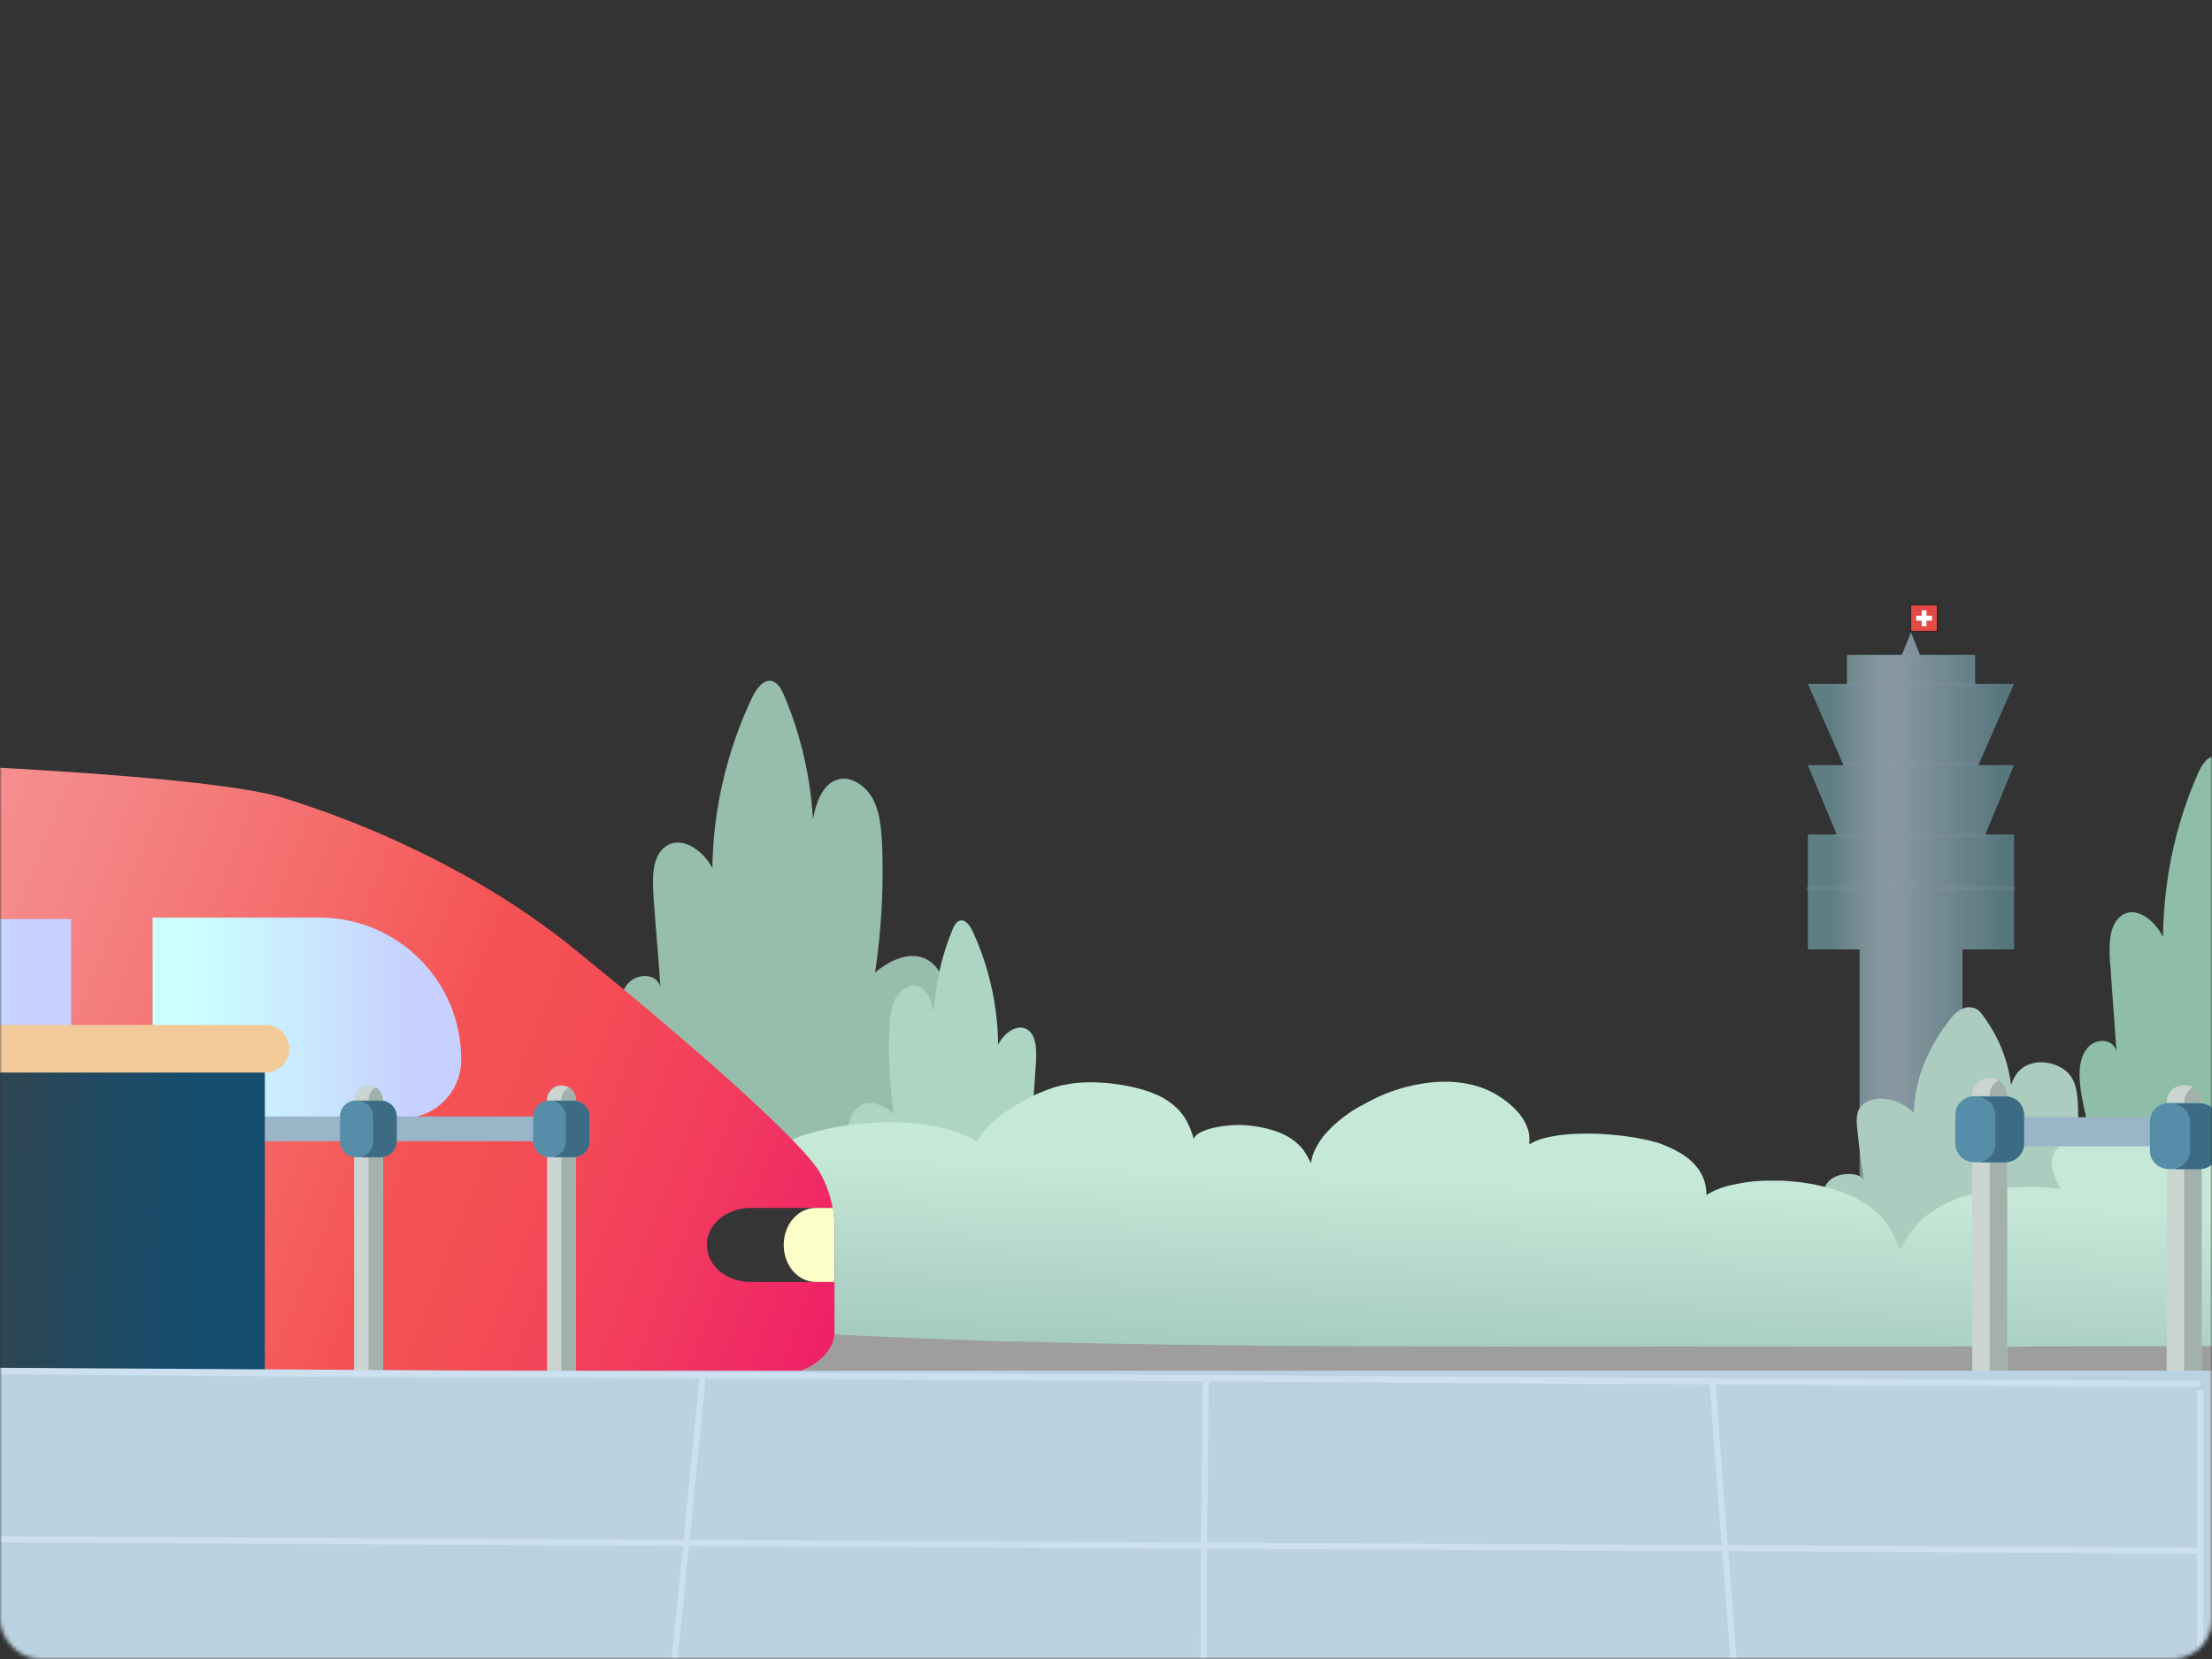 <?xml version="1.0" encoding="UTF-8"?> <svg xmlns="http://www.w3.org/2000/svg" xmlns:xlink="http://www.w3.org/1999/xlink" id="e4tCMoEWjnr1" viewBox="0 0 560 420" shape-rendering="geometricPrecision" text-rendering="geometricPrecision"><rect x="0" y="0" width="560" height="420" fill="#333333" stroke="none"/> <style><![CDATA[#e4tCMoEWjnr19_to {animation: e4tCMoEWjnr19_to__to 5000ms linear infinite normal forwards}@keyframes e4tCMoEWjnr19_to__to { 0% {transform: translate(91.135px,268.327px)} 30% {transform: translate(91.135px,268.327px);animation-timing-function: cubic-bezier(0.6,0.04,0.98,0.335)} 64% {transform: translate(1591.135px,268.327px)} 64.2% {transform: translate(1391.135px,668.33px)} 64.4% {transform: translate(91.135px,668.33px)} 64.6% {transform: translate(-308.865px,268.327px);animation-timing-function: cubic-bezier(0.075,0.82,0.165,1)} 84% {transform: translate(91.135px,268.327px)} 100% {transform: translate(91.135px,268.327px)}} #e4tCMoEWjnr22 {animation: e4tCMoEWjnr22_c_o 5000ms linear infinite normal forwards}@keyframes e4tCMoEWjnr22_c_o { 0% {opacity: 1;animation-timing-function: cubic-bezier(0.25,1,0.25,1)} 6% {opacity: 0.3;animation-timing-function: cubic-bezier(0.25,1,0.25,1)} 10% {opacity: 1;animation-timing-function: cubic-bezier(0.25,1,0.25,1)} 16% {opacity: 0.3;animation-timing-function: cubic-bezier(0.25,1,0.25,1)} 20% {opacity: 1} 100% {opacity: 1}} #e4tCMoEWjnr25_to {animation: e4tCMoEWjnr25_to__to 5000ms linear infinite normal forwards}@keyframes e4tCMoEWjnr25_to__to { 0% {transform: translate(-618.865px,268.327px)} 30% {transform: translate(-618.865px,268.327px);animation-timing-function: cubic-bezier(0.6,0.04,0.98,0.335)} 64% {transform: translate(881.135px,268.327px)} 64.2% {transform: translate(681.135px,668.33px)} 64.4% {transform: translate(-618.865px,668.33px)} 64.6% {transform: translate(-718.865px,268.327px);animation-timing-function: cubic-bezier(0.075,0.82,0.165,1)} 84% {transform: translate(-618.865px,268.327px)} 100% {transform: translate(-618.865px,268.327px)}}]]></style> <defs> <linearGradient id="e4tCMoEWjnr7-fill" x1="457.7" y1="219.187" x2="509.888" y2="219.187" spreadMethod="pad" gradientUnits="userSpaceOnUse"> <stop id="e4tCMoEWjnr7-fill-0" offset="11.77%" stop-color="rgb(125,177,186)"></stop> <stop id="e4tCMoEWjnr7-fill-1" offset="15.91%" stop-color="rgb(139,186,196)"></stop> <stop id="e4tCMoEWjnr7-fill-2" offset="26.38%" stop-color="rgb(169,205,217)"></stop> <stop id="e4tCMoEWjnr7-fill-3" offset="35.35%" stop-color="rgb(187,217,230)"></stop> <stop id="e4tCMoEWjnr7-fill-4" offset="41.71%" stop-color="rgb(194,221,235)"></stop> <stop id="e4tCMoEWjnr7-fill-5" offset="88.77%" stop-color="rgb(122,170,183)"></stop> <stop id="e4tCMoEWjnr7-fill-6" offset="97.2%" stop-color="rgb(109,161,173)"></stop> </linearGradient> <linearGradient id="e4tCMoEWjnr18-fill" x1="377.166" y1="197.23" x2="355.539" y2="714.341" spreadMethod="pad" gradientUnits="userSpaceOnUse"> <stop id="e4tCMoEWjnr18-fill-0" offset="7.728%" stop-color="rgb(197,232,215)"></stop> <stop id="e4tCMoEWjnr18-fill-1" offset="19.71%" stop-color="rgb(197,232,215)"></stop> <stop id="e4tCMoEWjnr18-fill-2" offset="24.1%" stop-color="rgb(181,217,203)"></stop> <stop id="e4tCMoEWjnr18-fill-3" offset="42.74%" stop-color="rgb(114,158,156)"></stop> <stop id="e4tCMoEWjnr18-fill-4" offset="89.38%" stop-color="rgb(133,223,242)"></stop> </linearGradient> <linearGradient id="e4tCMoEWjnr20-fill" x1="-29.642" y1="248.525" x2="234.045" y2="350.774" spreadMethod="pad" gradientUnits="userSpaceOnUse"> <stop id="e4tCMoEWjnr20-fill-0" offset="0%" stop-color="rgb(245,149,149)"></stop> <stop id="e4tCMoEWjnr20-fill-1" offset="14.88%" stop-color="rgb(245,135,135)"></stop> <stop id="e4tCMoEWjnr20-fill-2" offset="42.99%" stop-color="rgb(245,98,98)"></stop> <stop id="e4tCMoEWjnr20-fill-3" offset="52.91%" stop-color="rgb(245,83,83)"></stop> <stop id="e4tCMoEWjnr20-fill-4" offset="63.45%" stop-color="rgb(244,77,86)"></stop> <stop id="e4tCMoEWjnr20-fill-5" offset="77.46%" stop-color="rgb(242,60,93)"></stop> <stop id="e4tCMoEWjnr20-fill-6" offset="93.37%" stop-color="rgb(239,33,104)"></stop> <stop id="e4tCMoEWjnr20-fill-7" offset="100%" stop-color="rgb(237,19,110)"></stop> </linearGradient> <linearGradient id="e4tCMoEWjnr23-fill" x1="48.643" y1="257.691" x2="126.805" y2="257.691" spreadMethod="pad" gradientUnits="userSpaceOnUse"> <stop id="e4tCMoEWjnr23-fill-0" offset="12.2%" stop-color="rgb(204,255,255)"></stop> <stop id="e4tCMoEWjnr23-fill-1" offset="54.88%" stop-color="rgb(201,229,255)"></stop> <stop id="e4tCMoEWjnr23-fill-2" offset="85.2%" stop-color="rgb(199,208,255)"></stop> </linearGradient> <linearGradient id="e4tCMoEWjnr24-fill" x1="-19" y1="258.05" x2="18.328" y2="258.05" spreadMethod="pad" gradientUnits="userSpaceOnUse"> <stop id="e4tCMoEWjnr24-fill-0" offset="12.2%" stop-color="rgb(204,255,255)"></stop> <stop id="e4tCMoEWjnr24-fill-1" offset="54.88%" stop-color="rgb(201,229,255)"></stop> <stop id="e4tCMoEWjnr24-fill-2" offset="85.2%" stop-color="rgb(199,208,255)"></stop> </linearGradient> <linearGradient id="e4tCMoEWjnr26-fill" x1="-29.642" y1="248.525" x2="234.045" y2="350.774" spreadMethod="pad" gradientUnits="userSpaceOnUse"> <stop id="e4tCMoEWjnr26-fill-0" offset="0%" stop-color="rgb(245,149,149)"></stop> <stop id="e4tCMoEWjnr26-fill-1" offset="14.88%" stop-color="rgb(245,135,135)"></stop> <stop id="e4tCMoEWjnr26-fill-2" offset="42.99%" stop-color="rgb(245,98,98)"></stop> <stop id="e4tCMoEWjnr26-fill-3" offset="52.91%" stop-color="rgb(245,83,83)"></stop> <stop id="e4tCMoEWjnr26-fill-4" offset="63.45%" stop-color="rgb(244,77,86)"></stop> <stop id="e4tCMoEWjnr26-fill-5" offset="77.46%" stop-color="rgb(242,60,93)"></stop> <stop id="e4tCMoEWjnr26-fill-6" offset="93.37%" stop-color="rgb(239,33,104)"></stop> <stop id="e4tCMoEWjnr26-fill-7" offset="100%" stop-color="rgb(237,19,110)"></stop> </linearGradient> <linearGradient id="e4tCMoEWjnr29-fill" x1="48.643" y1="257.691" x2="126.805" y2="257.691" spreadMethod="pad" gradientUnits="userSpaceOnUse"> <stop id="e4tCMoEWjnr29-fill-0" offset="12.2%" stop-color="rgb(204,255,255)"></stop> <stop id="e4tCMoEWjnr29-fill-1" offset="54.88%" stop-color="rgb(201,229,255)"></stop> <stop id="e4tCMoEWjnr29-fill-2" offset="85.2%" stop-color="rgb(199,208,255)"></stop> </linearGradient> <linearGradient id="e4tCMoEWjnr30-fill" x1="-19" y1="258.05" x2="18.328" y2="258.05" spreadMethod="pad" gradientUnits="userSpaceOnUse"> <stop id="e4tCMoEWjnr30-fill-0" offset="12.2%" stop-color="rgb(204,255,255)"></stop> <stop id="e4tCMoEWjnr30-fill-1" offset="54.88%" stop-color="rgb(201,229,255)"></stop> <stop id="e4tCMoEWjnr30-fill-2" offset="85.2%" stop-color="rgb(199,208,255)"></stop> </linearGradient> <linearGradient id="e4tCMoEWjnr31-fill" x1="-19" y1="258.05" x2="18.328" y2="258.05" spreadMethod="pad" gradientUnits="userSpaceOnUse"> <stop id="e4tCMoEWjnr31-fill-0" offset="12.2%" stop-color="rgb(204,255,255)"></stop> <stop id="e4tCMoEWjnr31-fill-1" offset="54.88%" stop-color="rgb(201,229,255)"></stop> <stop id="e4tCMoEWjnr31-fill-2" offset="85.2%" stop-color="rgb(199,208,255)"></stop> </linearGradient> <linearGradient id="e4tCMoEWjnr32-fill" x1="-19" y1="258.05" x2="18.328" y2="258.05" spreadMethod="pad" gradientUnits="userSpaceOnUse"> <stop id="e4tCMoEWjnr32-fill-0" offset="12.2%" stop-color="rgb(204,255,255)"></stop> <stop id="e4tCMoEWjnr32-fill-1" offset="54.88%" stop-color="rgb(201,229,255)"></stop> <stop id="e4tCMoEWjnr32-fill-2" offset="85.2%" stop-color="rgb(199,208,255)"></stop> </linearGradient> <linearGradient id="e4tCMoEWjnr33-fill" x1="-19" y1="258.05" x2="18.328" y2="258.05" spreadMethod="pad" gradientUnits="userSpaceOnUse"> <stop id="e4tCMoEWjnr33-fill-0" offset="12.2%" stop-color="rgb(204,255,255)"></stop> <stop id="e4tCMoEWjnr33-fill-1" offset="54.88%" stop-color="rgb(201,229,255)"></stop> <stop id="e4tCMoEWjnr33-fill-2" offset="85.2%" stop-color="rgb(199,208,255)"></stop> </linearGradient> <linearGradient id="e4tCMoEWjnr34-fill" x1="-19" y1="258.05" x2="18.328" y2="258.05" spreadMethod="pad" gradientUnits="userSpaceOnUse"> <stop id="e4tCMoEWjnr34-fill-0" offset="12.2%" stop-color="rgb(204,255,255)"></stop> <stop id="e4tCMoEWjnr34-fill-1" offset="54.88%" stop-color="rgb(201,229,255)"></stop> <stop id="e4tCMoEWjnr34-fill-2" offset="85.2%" stop-color="rgb(199,208,255)"></stop> </linearGradient> <linearGradient id="e4tCMoEWjnr44-fill" x1="50.053" y1="309.219" x2="-27.105" y2="306.233" spreadMethod="pad" gradientUnits="userSpaceOnUse"> <stop id="e4tCMoEWjnr44-fill-0" offset="0%" stop-color="rgb(21,77,109)"></stop> <stop id="e4tCMoEWjnr44-fill-1" offset="38.09%" stop-color="rgb(34,73,95)"></stop> <stop id="e4tCMoEWjnr44-fill-2" offset="100%" stop-color="rgb(64,64,64)"></stop> </linearGradient> </defs> <g id="e4tCMoEWjnr2" mask="url(#e4tCMoEWjnr61)"> <g id="e4tCMoEWjnr3"> <path id="e4tCMoEWjnr4" d="M483.784,160.163L483.784,159.799" fill="none" stroke="rgb(0,0,0)" stroke-width="0.08" stroke-miterlimit="10"></path> <path id="e4tCMoEWjnr5" d="M490.384,153.199L483.784,153.199L483.784,159.799L490.384,159.799L490.384,153.199Z" fill="rgb(227,73,69)" stroke="rgb(0,0,0)" stroke-width="0.105" stroke-miterlimit="10"></path> <path id="e4tCMoEWjnr6" d="M489.113,155.863L487.72,155.863L487.72,154.531L486.509,154.531L486.509,155.863L485.117,155.863L485.117,157.135L486.509,157.135L486.509,158.528L487.72,158.528L487.72,157.135L489.113,157.135L489.113,155.863Z" fill="rgb(255,255,255)" stroke="none" stroke-width="1"></path> <path id="e4tCMoEWjnr7" d="M507.889,198.525L509.886,193.695L500.876,193.695L502.501,189.979L507.331,178.926L509.886,173.12L500.04,173.12L500.04,165.782L486.06,165.782L483.784,160.07L481.509,165.782L467.576,165.782L467.576,173.12L457.683,173.12L466.693,193.695L457.683,193.695L464.975,211.25L457.683,211.25L457.683,240.371L470.78,240.371L470.78,321.719L483.808,321.719L496.835,321.719L496.835,240.371L509.886,240.371L509.886,211.25L502.594,211.25L503.941,208.092L507.889,198.525Z" opacity="0.6" fill="url(#e4tCMoEWjnr7-fill)" stroke="none" stroke-width="1"></path> <path id="e4tCMoEWjnr8" d="M467.576,173.353L500.04,173.353" opacity="0.2" fill="none" stroke="rgb(143,145,171)" stroke-width="1" stroke-linecap="round" stroke-linejoin="round" stroke-miterlimit="10"></path> <path id="e4tCMoEWjnr9" d="M467.491,193.323L500.482,193.323" opacity="0.2" fill="none" stroke="rgb(143,145,171)" stroke-width="1" stroke-linecap="round" stroke-linejoin="round" stroke-miterlimit="10"></path> <path id="e4tCMoEWjnr10" d="M464.975,211.483L502.594,211.483" opacity="0.2" fill="none" stroke="rgb(143,145,171)" stroke-width="1" stroke-linecap="round" stroke-linejoin="round" stroke-miterlimit="10"></path> <path id="e4tCMoEWjnr11" d="M457.683,224.905L509.886,224.905" opacity="0.2" fill="none" stroke="rgb(143,145,171)" stroke-width="1" stroke-linecap="round" stroke-linejoin="round" stroke-miterlimit="10"></path> <path id="e4tCMoEWjnr12" d="M481.509,166.014L486.06,166.014" opacity="0.2" fill="none" stroke="rgb(143,145,171)" stroke-width="1" stroke-linecap="round" stroke-linejoin="round" stroke-miterlimit="10"></path> <path id="e4tCMoEWjnr13" d="M577,314L577,351L50,351L50,347.425L50,346.889L50,314L577,314Z" fill="rgb(158,158,158)" stroke="none" stroke-width="1"></path> <path id="e4tCMoEWjnr14" d="M462.136,327.22C459.649,324.967,457.437,322.276,458.128,319.523C458.958,316.769,464.071,314.578,467.527,316.08C465.177,312.576,463.38,308.946,462.275,305.253C461.584,303,461.169,300.497,463.38,298.682C465.315,296.867,470.706,296.554,471.811,298.745C471.258,294.364,470.567,289.858,470.153,285.477C469.876,283.036,469.876,280.157,472.917,278.78C476.787,277.028,482.177,279.093,484.527,281.784C484.665,273.335,488.12,264.886,494.202,257.439C495.308,256.125,497.104,254.685,499.177,255.061C500.698,255.311,501.389,256.25,501.942,257.001C506.088,262.571,508.438,268.641,509.129,274.775C509.82,272.459,511.34,269.893,514.796,269.142C518.113,268.391,521.844,269.768,523.641,271.708C525.438,273.648,525.714,276.026,525.991,278.279C526.405,284.475,525.853,290.609,524.332,296.679C527.788,294.989,532.349,293.675,536.357,294.614C542.023,296.053,543.267,301.248,540.918,304.94C538.706,308.633,534.145,311.637,531.519,315.267C534.975,313.89,539.812,314.766,542.162,316.831C544.511,318.959,544.511,321.963,542.715,324.342C540.918,326.657,537.324,328.284,533.593,329.223C535.389,329.348,537.462,329.473,538.983,330.224C540.503,330.85,541.609,332.165,540.918,333.354C540.503,333.98,539.536,334.543,538.706,334.918C515.487,345.495,478.998,341.865,462.136,327.22Z" fill="rgb(171,204,190)" stroke="none" stroke-width="1"></path> <path id="e4tCMoEWjnr15" d="M157.256,300.232C154.623,296.261,152.331,291.528,153.18,286.627C154.029,281.726,159.378,277.923,162.86,280.543C160.397,274.374,158.614,267.867,157.341,261.36C156.661,257.388,156.237,252.994,158.444,249.698C160.482,246.402,166.002,245.98,167.19,249.783C166.681,242.008,165.917,234.065,165.407,226.29C165.153,221.98,165.153,216.91,168.294,214.459C172.285,211.333,177.89,215.051,180.352,219.783C180.522,204.826,184.088,189.953,190.372,176.686C191.476,174.319,193.344,171.784,195.552,172.46C197.08,172.967,197.844,174.573,198.439,175.925C202.684,185.812,205.147,196.46,205.826,207.446C206.505,203.389,208.119,198.826,211.685,197.474C215.082,196.206,218.903,198.657,220.856,202.037C222.809,205.502,223.063,209.727,223.318,213.699C223.743,224.6,223.148,235.586,221.535,246.233C225.101,243.191,229.857,240.91,234.017,242.6C239.876,245.135,241.15,254.346,238.688,260.853C236.395,267.36,231.725,272.684,229.007,279.106C232.574,276.655,237.669,278.176,240.131,281.895C242.594,285.613,242.594,290.937,240.641,295.162C238.688,299.218,235.036,302.176,231.215,303.782C233.168,304.035,235.206,304.289,236.819,305.556C238.433,306.739,239.537,309.021,238.857,311.134C238.433,312.317,237.499,313.246,236.565,313.922C212.619,332.513,174.663,326.091,157.256,300.232Z" fill="rgb(151,189,172)" stroke="none" stroke-width="1"></path> <path id="e4tCMoEWjnr16" d="M565.003,283.041L565.13,283.041L565.13,288.531L565.003,288.531L565.003,337.996C561.774,337.744,558.545,337.176,555.443,336.23C554.113,335.851,552.72,335.409,551.39,334.905C550.947,334.778,550.567,334.589,550.124,334.4C549.174,334.021,548.288,333.643,547.401,333.201C547.212,333.075,546.958,333.012,546.768,332.886C545.629,332.318,544.489,331.687,543.413,331.056C541.64,329.983,539.93,328.848,538.284,327.523C537.904,327.207,537.524,326.955,537.208,326.639C534.865,324.683,532.712,322.538,530.749,320.141C529.293,318.437,527.964,316.607,526.761,314.651C526.697,314.525,526.634,314.399,526.571,314.273C525.368,312.254,524.228,310.046,523.595,307.648C523.342,306.828,523.215,306.008,523.088,305.187C522.962,303.989,522.962,302.727,523.152,301.465C523.215,300.897,523.405,300.329,523.595,299.761C523.911,299.004,524.291,298.31,524.734,297.679C526.571,295.155,529.61,293.894,531.826,295.66C531.193,294.02,530.686,292.379,530.18,290.739C530.053,290.297,529.926,289.856,529.8,289.414C529.736,289.162,529.61,288.846,529.546,288.594C529.23,287.395,528.913,286.196,528.597,284.997C528.407,284.366,528.28,283.672,528.154,283.041C527.71,281.086,527.33,279.13,526.951,277.174C526.381,273.514,526.001,269.476,527.71,266.385C527.774,266.259,527.837,266.132,527.964,266.006C529.103,264.113,531.319,263.167,533.155,263.609C534.358,263.861,535.372,264.681,535.815,266.132C535.372,259.697,534.865,253.135,534.422,246.699C534.358,245.627,534.295,244.554,534.168,243.482C533.915,239.318,533.915,234.396,536.764,232.062C540.31,229.033,545.375,232.63,547.591,237.235C547.655,231.683,548.161,226.068,549.048,220.642C550.504,211.935,553.037,203.48,556.519,195.657C557.532,193.385,559.241,190.925,561.204,191.619C562.534,192.06,563.294,193.638,563.8,194.963C564.243,196.098,564.687,197.297,565.13,198.433L565.13,283.041L565.003,283.041Z" fill="rgb(142,189,168)" stroke="none" stroke-width="1"></path> <path id="e4tCMoEWjnr17" d="M267.508,317.775C269.205,315.16,270.68,312.008,270.163,308.722C269.647,305.504,266.255,302.955,263.968,304.699C265.517,300.608,266.697,296.317,267.508,291.958C267.951,289.342,268.246,286.392,266.771,284.246C265.443,282.1,261.977,281.765,261.166,284.313C261.534,279.15,261.977,273.919,262.272,268.755C262.419,265.872,262.419,262.519,260.428,260.91C257.921,258.831,254.307,261.312,252.684,264.464C252.61,254.539,250.324,244.614,246.268,235.83C245.53,234.287,244.35,232.611,242.949,233.08C241.99,233.416,241.474,234.489,241.105,235.427C238.376,241.999,236.827,249.107,236.385,256.35C235.942,253.667,234.91,250.65,232.624,249.711C230.411,248.839,227.977,250.516,226.723,252.728C225.47,255.076,225.322,257.825,225.175,260.44C224.88,267.683,225.248,274.925,226.281,282.033C223.994,280.021,220.971,278.479,218.316,279.619C214.554,281.295,213.743,287.398,215.365,291.757C216.841,296.048,219.864,299.602,221.561,303.894C219.274,302.285,216.029,303.291,214.48,305.772C212.932,308.253,212.932,311.807,214.112,314.557C215.365,317.239,217.726,319.184,220.159,320.256C218.906,320.391,217.652,320.592,216.546,321.396C215.513,322.201,214.775,323.744,215.218,325.085C215.513,325.889,216.103,326.493,216.693,326.962C232.107,339.234,256.372,335.009,267.508,317.775Z" fill="rgb(172,214,195)" stroke="none" stroke-width="1"></path> <path id="e4tCMoEWjnr18" d="M573.367,339.563L573.367,276.35L573.54,276.35L573.54,274.434C573.454,274.434,573.454,274.521,573.367,274.521C571.984,275.044,570.774,275.74,569.65,276.35C568.526,277.046,567.575,277.743,566.624,278.439C560.919,283.054,557.893,288.104,558.152,293.241C557.634,292.806,557.115,292.283,556.596,291.848C555.991,291.326,555.3,290.716,554.522,290.281C553.571,289.584,552.62,288.975,551.496,288.365C551.064,288.191,550.718,287.93,550.286,287.756C549.075,287.233,547.865,286.711,546.395,286.363C546.223,286.363,546.136,286.276,545.963,286.276C544.58,285.927,543.11,285.666,541.554,285.492C541.554,285.492,541.554,285.492,541.468,285.492C540.776,285.405,540.085,285.405,539.393,285.318C538.961,285.318,538.529,285.318,538.01,285.318C532.218,285.231,526.858,286.711,523.487,288.626C522.276,289.323,521.325,290.107,520.72,290.803C520.634,290.89,520.634,290.977,520.547,291.064C518.905,293.241,519.251,295.505,520.115,297.769C520.547,298.901,521.153,299.946,521.671,301.078C521.325,300.99,521.066,300.99,520.807,300.903C520.547,300.903,520.202,300.816,519.942,300.816C515.879,300.294,511.557,300.381,507.407,300.816C505.938,300.99,504.555,301.165,503.171,301.426C501.702,301.687,500.232,302.035,498.935,302.384C496.601,302.993,494.44,303.777,492.711,304.647C491.933,304.996,491.155,305.431,490.463,305.866C490.204,306.041,489.858,306.215,489.599,306.389C485.017,309.349,483.029,312.919,481.041,316.402C479.657,313.006,478.188,309.436,474.384,306.302C470.58,303.08,464.01,300.294,455.365,299.249C455.106,299.249,454.76,299.162,454.415,299.162C453.723,299.075,453.118,299.075,452.426,298.988C451.562,298.901,450.697,298.901,449.746,298.901C449.314,298.901,448.882,298.901,448.45,298.901C447.931,298.901,447.326,298.901,446.807,298.901C446.288,298.901,445.77,298.988,445.251,298.988C443.436,299.075,441.62,299.336,439.978,299.684C438.076,300.033,436.26,300.468,434.877,301.078C433.753,301.513,432.803,302.035,432.025,302.558C432.025,299.336,430.814,295.853,427.011,292.98C426.578,292.632,426.06,292.283,425.454,291.935C424.417,291.326,423.293,290.716,421.997,290.194C421.564,290.02,421.132,289.845,420.7,289.671C420.527,289.584,420.44,289.584,420.268,289.497C419.835,289.323,419.317,289.149,418.798,289.062C415.686,288.191,411.796,287.582,407.733,287.233C403.842,286.885,399.779,286.885,396.235,287.233C395.976,287.233,395.716,287.32,395.457,287.32C395.198,287.32,394.938,287.407,394.765,287.407L394.679,287.407C391.74,287.843,389.233,288.452,387.59,289.497C387.504,289.497,387.504,289.584,387.417,289.584C387.331,289.584,387.244,289.671,387.158,289.758C387.158,289.671,387.158,289.497,387.158,289.41C387.158,289.323,387.158,289.236,387.158,289.149C387.244,288.191,387.158,287.146,386.899,286.189C386.899,286.101,386.899,286.014,386.812,285.927C386.034,283.228,383.873,280.616,380.501,278.178C377.994,276.437,374.623,274.695,369.695,274.086C366.237,273.65,362.78,273.825,359.495,274.434C358.457,274.608,357.506,274.782,356.555,275.044C356.123,275.131,355.604,275.305,355.172,275.392C352.406,276.175,349.985,277.133,347.91,278.178C347.478,278.439,346.96,278.613,346.527,278.875C346.268,279.049,346.009,279.136,345.749,279.31C345.576,279.397,345.317,279.484,345.144,279.658C345.058,279.658,345.058,279.745,344.971,279.745C344.885,279.832,344.798,279.832,344.712,279.919C344.712,279.919,344.712,279.919,344.625,279.919C344.366,280.007,344.193,280.181,343.934,280.268C343.069,280.79,342.291,281.225,341.6,281.748C339.957,282.88,338.574,284.012,337.277,285.231C337.191,285.318,337.104,285.405,337.018,285.492C336.932,285.579,336.759,285.753,336.672,285.84C336.24,286.276,335.808,286.798,335.375,287.233C334.77,287.93,334.252,288.714,333.819,289.41C332.782,291.064,332.09,292.806,331.918,294.46C331.312,293.328,330.707,292.196,329.929,291.064C329.151,290.107,328.2,289.149,326.904,288.278C325.866,287.582,324.483,286.885,322.927,286.363C320.333,285.492,317.221,284.882,313.85,284.795C312.553,284.795,311.17,284.882,309.787,285.057C305.81,285.579,302.352,286.885,302.266,288.452C301.142,284.795,299.759,280.964,294.399,277.917C290.336,275.653,283.074,273.999,276.072,273.999C273.824,273.999,271.663,274.173,269.675,274.608C268.637,274.782,267.687,275.044,266.822,275.305C265.266,275.827,263.883,276.35,262.5,276.959C262.24,277.133,261.895,277.22,261.635,277.394C260.598,277.83,259.647,278.352,258.782,278.875C257.918,279.397,257.053,279.832,256.275,280.355C255.757,280.703,255.238,280.964,254.806,281.313C254.546,281.487,254.374,281.661,254.114,281.835C252.904,282.706,251.78,283.663,250.829,284.534C249.273,286.014,248.063,287.495,247.198,289.062C242.876,285.579,231.724,283.663,221.783,284.186C215.818,284.447,210.285,285.405,205.444,286.798C204.061,287.146,202.678,287.582,201.467,288.104C200.084,288.626,198.701,289.149,197.491,289.758C197.231,289.845,196.972,290.02,196.713,290.107C192.477,292.109,189.278,294.46,186.598,296.811C185.215,298.03,183.918,299.249,182.708,300.468C180.201,302.906,177.78,305.431,178.818,308.043C176.484,310.22,174.495,312.397,172.939,314.66C172.507,315.27,172.161,315.879,171.816,316.489C168.531,322.41,168.531,328.505,172.939,334.251C173.285,334.687,173.631,335.122,173.977,335.557C181.584,336.08,189.278,336.602,196.886,337.038C197.058,337.038,197.318,337.038,197.491,337.038C198.787,337.125,200.171,337.212,201.467,337.299C202.764,337.386,204.147,337.473,205.444,337.56C220.486,338.344,235.614,338.953,250.743,339.476C252.039,339.563,253.423,339.563,254.719,339.563C256.016,339.563,257.399,339.65,258.696,339.65C274.17,340.085,289.731,340.346,305.292,340.52C317.394,340.694,329.411,340.782,341.513,340.782C349.553,340.782,357.593,340.869,365.546,340.869C376.006,340.869,386.553,340.869,397.013,340.869C403.583,340.869,410.067,340.869,416.637,340.869L435.828,340.869C437.903,340.869,439.978,340.869,442.139,340.869C444.3,340.869,446.461,340.869,448.623,340.869L454.674,340.869C466.172,340.869,477.669,340.869,489.167,340.869C492.279,340.869,495.391,340.869,498.503,340.869L502.739,340.869C504.122,340.869,505.592,340.869,506.975,340.869C517.176,340.869,527.463,340.782,537.664,340.782C540.258,340.782,542.937,340.782,545.531,340.782L545.963,340.782C547.26,340.782,548.557,340.782,549.853,340.782C550.286,340.782,550.631,340.782,551.064,340.782C551.669,340.782,552.187,340.782,552.793,340.782C553.225,340.782,553.657,340.782,554.089,340.782C554.781,340.782,555.472,340.782,556.164,340.782C561.783,340.782,567.316,340.695,572.935,340.695L572.935,339.563L573.367,339.563Z" fill="url(#e4tCMoEWjnr18-fill)" stroke="none" stroke-width="1"></path> <g id="e4tCMoEWjnr19_to" transform="translate(91.135,268.327)"> <g id="e4tCMoEWjnr19" transform="translate(-101.135,-268.327)"> <path id="e4tCMoEWjnr20" d="M221.27,310.332L221.27,337.129C221.27,337.672,221.179,338.215,221.089,338.758C220.183,342.923,216.019,346.363,210.406,347.721C208.777,348.083,207.147,348.264,205.337,348.264L-265.595,348.264L-265.595,188.39C-94.581,188.944,54.878,193.46,81.946,202.06C93.172,205.591,103.945,209.755,114.084,214.644C129.383,221.886,143.415,230.486,155.636,240.444C161.702,245.423,167.767,250.312,173.561,255.2C176.73,257.916,179.898,260.542,182.886,263.167C185.42,265.34,187.955,267.512,190.309,269.595C204.884,282.45,215.566,292.951,217.83,297.296C219.278,300.012,220.274,302.909,220.817,305.897C221.179,307.345,221.27,308.793,221.27,310.332Z" fill="url(#e4tCMoEWjnr20-fill)" stroke="none" stroke-width="1"></path> <path id="e4tCMoEWjnr21" d="M221.27,310.332L221.27,324.545L199.996,324.545C193.93,324.545,188.951,320.381,188.951,315.221L188.951,315.131C188.951,309.97,193.93,305.806,199.996,305.806L220.817,305.806C221.179,307.345,221.27,308.793,221.27,310.332Z" fill="rgb(54,54,54)" stroke="none" stroke-width="1"></path> <path id="e4tCMoEWjnr22" d="M221.27,310.332L221.27,324.545L216.562,324.545C212.036,324.545,208.415,320.381,208.415,315.221L208.415,315.131C208.415,309.97,212.036,305.806,216.562,305.806L220.908,305.806C221.179,307.345,221.27,308.793,221.27,310.332Z" fill="rgb(252,255,199)" stroke="none" stroke-width="1"></path> <path id="e4tCMoEWjnr23" d="M90.818,232.297L48.632,232.297L48.632,283.083L112.002,283.083C120.149,283.083,126.758,276.475,126.758,268.327C126.848,248.411,110.734,232.297,90.818,232.297Z" fill="url(#e4tCMoEWjnr23-fill)" stroke="none" stroke-width="1"></path> <path id="e4tCMoEWjnr24" d="M18.342,232.672L-19,232.672L-19,283.419L18.342,283.419L18.342,232.672Z" transform="matrix(2 0 0 1 -8.671 0)" fill="url(#e4tCMoEWjnr24-fill)" stroke="none" stroke-width="1"></path> </g> </g> <g id="e4tCMoEWjnr25_to" transform="translate(-618.865,268.327)"> <g id="e4tCMoEWjnr25" transform="scale(-1,1) translate(-101.135,-268.327)"> <path id="e4tCMoEWjnr26" d="M221.27,310.332L221.27,337.129C221.27,337.672,221.179,338.215,221.089,338.758C220.183,342.923,216.019,346.363,210.406,347.721C208.777,348.083,207.147,348.264,205.337,348.264L-245.595,348.264L-245.595,188.39C-86.097,188.225,54.878,193.46,81.946,202.06C93.172,205.591,103.945,209.755,114.084,214.644C129.383,221.886,143.415,230.486,155.636,240.444C161.702,245.423,167.767,250.312,173.561,255.2C176.73,257.916,179.898,260.542,182.886,263.167C185.42,265.34,187.955,267.512,190.309,269.595C204.884,282.45,215.566,292.951,217.83,297.296C219.278,300.012,220.274,302.909,220.817,305.897C221.179,307.345,221.27,308.793,221.27,310.332Z" fill="url(#e4tCMoEWjnr26-fill)" stroke="none" stroke-width="1"></path> <path id="e4tCMoEWjnr27" d="M221.27,310.332L221.27,324.545L199.996,324.545C193.93,324.545,188.951,320.381,188.951,315.221L188.951,315.131C188.951,309.97,193.93,305.806,199.996,305.806L220.817,305.806C221.179,307.345,221.27,308.793,221.27,310.332Z" fill="rgb(54,54,54)" stroke="none" stroke-width="1"></path> <path id="e4tCMoEWjnr28" d="M221.27,310.332L221.27,324.545L216.562,324.545C212.036,324.545,208.415,320.381,208.415,315.221L208.415,315.131C208.415,309.97,212.036,305.806,216.562,305.806L220.908,305.806C221.179,307.345,221.27,308.793,221.27,310.332Z" fill="rgb(252,255,199)" stroke="none" stroke-width="1"></path> <path id="e4tCMoEWjnr29" d="M90.818,232.297L48.632,232.297L48.632,283.083L112.002,283.083C120.149,283.083,126.758,276.475,126.758,268.327C126.848,248.411,110.734,232.297,90.818,232.297Z" fill="url(#e4tCMoEWjnr29-fill)" stroke="none" stroke-width="1"></path> <path id="e4tCMoEWjnr30" d="M18.342,232.672L-19,232.672L-19,283.419L18.342,283.419L18.342,232.672Z" transform="matrix(2 0 0 1 -9.671 0)" fill="url(#e4tCMoEWjnr30-fill)" stroke="none" stroke-width="1"></path> <path id="e4tCMoEWjnr31" d="M18.342,232.672L-19,232.672L-19,283.419L18.342,283.419L18.342,232.672Z" transform="matrix(2 0 0 1 -109.671 0)" fill="url(#e4tCMoEWjnr31-fill)" stroke="none" stroke-width="1"></path> <path id="e4tCMoEWjnr32" d="M18.342,232.672L-19,232.672L-19,283.419L18.342,283.419L18.342,232.672Z" transform="matrix(2 0 0 1 -205.671 0)" fill="url(#e4tCMoEWjnr32-fill)" stroke="none" stroke-width="1"></path> <path id="e4tCMoEWjnr33" d="M18.342,232.672L-19,232.672L-19,283.419L18.342,283.419L18.342,232.672Z" transform="matrix(2 0 0 1 -301.671 0)" fill="url(#e4tCMoEWjnr33-fill)" stroke="none" stroke-width="1"></path> <path id="e4tCMoEWjnr34" d="M18.342,232.672L-19,232.672L-19,283.419L18.342,283.419L18.342,232.672Z" transform="matrix(2 0 0 1 -400.671 0)" fill="url(#e4tCMoEWjnr34-fill)" stroke="none" stroke-width="1"></path> </g> </g> <path id="e4tCMoEWjnr35" d="M149.261,282.649L65.707,282.649L65.707,288.912L149.261,288.912L149.261,282.649Z" fill="rgb(154,181,200)" stroke="none" stroke-width="1"></path> <path id="e4tCMoEWjnr36" d="M96.94,278.448L96.94,353.679C96.94,354.709,96.544,355.581,95.831,356.295C95.593,356.533,95.355,356.691,95.117,356.85C94.562,357.167,93.928,357.325,93.294,357.325C91.312,357.325,89.647,355.661,89.647,353.679L89.647,278.448C89.647,276.466,91.312,274.801,93.294,274.801C93.928,274.801,94.562,274.96,95.117,275.277C96.227,275.911,96.94,277.1,96.94,278.448Z" fill="rgb(203,212,209)" stroke="none" stroke-width="1"></path> <path id="e4tCMoEWjnr37" d="M96.94,278.448L96.94,353.679C96.94,354.709,96.544,355.581,95.831,356.295C95.593,356.533,95.355,356.691,95.117,356.85C94.007,356.216,93.294,355.026,93.294,353.679L93.294,278.448C93.294,277.1,94.007,275.911,95.117,275.277C96.227,275.911,96.94,277.1,96.94,278.448Z" fill="rgb(162,177,172)" stroke="none" stroke-width="1"></path> <path id="e4tCMoEWjnr38" d="M100.428,282.649L100.428,288.912C100.428,291.132,98.605,292.955,96.385,292.955L90.123,292.955C87.903,292.955,86.08,291.132,86.08,288.912L86.08,282.649C86.08,280.43,87.903,278.606,90.123,278.606L96.385,278.606C98.605,278.686,100.428,280.43,100.428,282.649Z" fill="rgb(86,142,169)" stroke="none" stroke-width="1"></path> <path id="e4tCMoEWjnr39" d="M100.428,282.649L100.428,288.912C100.428,291.132,98.605,292.955,96.385,292.955L92.263,292.955C91.946,292.955,91.629,292.955,91.391,292.876C93.214,292.479,94.483,290.894,94.483,288.991L94.483,282.649C94.483,280.747,93.135,279.161,91.391,278.765C91.708,278.686,91.946,278.686,92.263,278.686L96.465,278.686C98.605,278.686,100.428,280.43,100.428,282.649Z" fill="rgb(61,107,131)" stroke="none" stroke-width="1"></path> <path id="e4tCMoEWjnr40" d="M145.773,278.448L145.773,353.679C145.773,354.709,145.377,355.581,144.663,356.295C144.425,356.533,144.187,356.691,143.95,356.85C143.395,357.167,142.761,357.325,142.126,357.325C140.144,357.325,138.48,355.661,138.48,353.679L138.48,278.448C138.48,276.466,140.144,274.801,142.126,274.801C142.761,274.801,143.395,274.96,143.95,275.277C145.059,275.911,145.773,277.1,145.773,278.448Z" fill="rgb(203,212,209)" stroke="none" stroke-width="1"></path> <path id="e4tCMoEWjnr41" d="M145.773,278.448L145.773,353.679C145.773,354.709,145.376,355.581,144.663,356.295C144.425,356.533,144.187,356.691,143.95,356.85C142.84,356.216,142.126,355.026,142.126,353.679L142.126,278.448C142.126,277.1,142.84,275.911,143.95,275.277C145.059,275.911,145.773,277.1,145.773,278.448Z" fill="rgb(162,177,172)" stroke="none" stroke-width="1"></path> <path id="e4tCMoEWjnr42" d="M149.261,282.649L149.261,288.912C149.261,291.132,147.438,292.955,145.218,292.955L139.035,292.955C136.815,292.955,134.992,291.132,134.992,288.912L134.992,282.649C134.992,280.43,136.815,278.606,139.035,278.606L145.297,278.606C147.517,278.686,149.261,280.43,149.261,282.649Z" fill="rgb(86,142,169)" stroke="none" stroke-width="1"></path> <path id="e4tCMoEWjnr43" d="M149.261,282.649L149.261,288.912C149.261,291.132,147.438,292.955,145.218,292.955L141.017,292.955C140.699,292.955,140.382,292.955,140.145,292.876C141.968,292.479,143.236,290.894,143.236,288.991L143.236,282.649C143.236,280.747,141.889,279.161,140.145,278.765C140.462,278.686,140.699,278.686,141.017,278.686L145.218,278.686C147.517,278.686,149.261,280.43,149.261,282.649Z" fill="rgb(61,107,131)" stroke="none" stroke-width="1"></path> <path id="e4tCMoEWjnr44" d="M-10,268.756L-10,348.03L67.054,348.03L67.054,268.756L-10,268.756Z" fill="url(#e4tCMoEWjnr44-fill)" stroke="none" stroke-width="1"></path> <path id="e4tCMoEWjnr45" d="M73.237,265.506C73.237,267.171,72.603,268.677,71.493,269.787C70.384,270.897,68.877,271.531,67.213,271.531L-10,271.531L-10,259.481L67.213,259.481C70.542,259.481,73.237,262.177,73.237,265.506Z" fill="rgb(242,202,153)" stroke="none" stroke-width="1"></path> <path id="e4tCMoEWjnr46" d="M577.316,282.845L497.47,282.845L497.47,290.177L577.316,290.177L577.316,282.845Z" fill="rgb(154,181,200)" stroke="none" stroke-width="1"></path> <path id="e4tCMoEWjnr47" d="M508.152,277.232L508.152,365.045C508.152,366.221,507.699,367.308,506.885,368.032C506.613,368.304,506.342,368.485,505.979,368.666C505.346,369.028,504.531,369.209,503.716,369.209C501.272,369.209,499.28,367.308,499.28,364.954L499.28,277.141C499.28,274.787,501.272,272.886,503.716,272.886C504.531,272.886,505.255,273.067,505.979,273.43C507.247,274.244,508.152,275.693,508.152,277.232Z" fill="rgb(203,212,209)" stroke="none" stroke-width="1"></path> <path id="e4tCMoEWjnr48" d="M508.152,277.232L508.152,365.045C508.152,366.221,507.699,367.308,506.885,368.032C506.613,368.304,506.342,368.485,505.979,368.666C504.621,367.942,503.716,366.584,503.716,364.954L503.716,277.141C503.716,275.602,504.621,274.154,505.979,273.43C507.247,274.244,508.152,275.693,508.152,277.232Z" fill="rgb(162,177,172)" stroke="none" stroke-width="1"></path> <path id="e4tCMoEWjnr49" d="M512.407,282.211L512.407,289.544C512.407,292.169,510.234,294.251,507.518,294.251L499.914,294.251C497.198,294.251,495.026,292.169,495.026,289.544L495.026,282.211C495.026,279.586,497.198,277.503,499.914,277.503L507.518,277.503C510.234,277.503,512.407,279.586,512.407,282.211Z" fill="rgb(86,142,169)" stroke="none" stroke-width="1"></path> <path id="e4tCMoEWjnr50" d="M512.407,282.211L512.407,289.544C512.407,292.169,510.234,294.251,507.518,294.251L502.449,294.251C502.087,294.251,501.725,294.251,501.362,294.161C503.535,293.708,505.165,291.807,505.165,289.634L505.165,282.301C505.165,280.038,503.535,278.228,501.362,277.775C501.725,277.684,502.087,277.684,502.449,277.684L507.518,277.684C510.234,277.503,512.407,279.585,512.407,282.211Z" fill="rgb(61,107,131)" stroke="none" stroke-width="1"></path> <path id="e4tCMoEWjnr51" d="M557.4,279.042L557.4,366.855C557.4,368.032,556.947,369.118,556.132,369.843C555.861,370.114,555.589,370.295,555.227,370.476C554.593,370.838,553.779,371.02,552.964,371.02C550.52,371.02,548.528,369.118,548.528,366.765L548.528,278.952C548.528,276.598,550.52,274.697,552.964,274.697C553.779,274.697,554.503,274.878,555.227,275.24C556.494,276.055,557.4,277.413,557.4,279.042Z" fill="rgb(203,212,209)" stroke="none" stroke-width="1"></path> <path id="e4tCMoEWjnr52" d="M557.4,279.042L557.4,366.855C557.4,368.032,556.947,369.118,556.132,369.843C555.861,370.114,555.589,370.295,555.227,370.476C553.869,369.752,552.964,368.394,552.964,366.765L552.964,278.952C552.964,277.413,553.869,275.964,555.227,275.24C556.494,276.055,557.4,277.413,557.4,279.042Z" fill="rgb(162,177,172)" stroke="none" stroke-width="1"></path> <path id="e4tCMoEWjnr53" d="M561.655,283.931L561.655,291.264C561.655,293.889,559.482,295.971,556.766,295.971L549.162,295.971C546.446,295.971,544.273,293.889,544.273,291.264L544.273,283.931C544.273,281.306,546.446,279.223,549.162,279.223L556.766,279.223C559.482,279.314,561.655,281.396,561.655,283.931Z" fill="rgb(86,142,169)" stroke="none" stroke-width="1"></path> <path id="e4tCMoEWjnr54" d="M561.655,283.931L561.655,291.264C561.655,293.889,559.482,295.971,556.766,295.971L551.696,295.971C551.334,295.971,550.972,295.971,550.61,295.881C552.783,295.428,554.412,293.527,554.412,291.354L554.412,284.021C554.412,281.758,552.783,279.948,550.61,279.495C550.972,279.404,551.334,279.404,551.696,279.404L556.766,279.404C559.482,279.314,561.655,281.396,561.655,283.931Z" fill="rgb(61,107,131)" stroke="none" stroke-width="1"></path> <path id="e4tCMoEWjnr55" d="M0,347L0,419.079C0,425.086,4.516,430,10.036,430L551.964,430C557.484,430,562,425.086,562,419.079L562,347L0,347Z" fill="rgb(187,210,224)" stroke="none" stroke-width="1"></path> <path id="e4tCMoEWjnr56" d="M-10,347.634L-10,396.911L-10,417.426C-10,423.242,-5.444,428,0.125,428L127.093,428L274.715,428L422.338,428L546.875,428C552.444,428,557,423.242,557,417.426L557,400.295L557,351.864M557,350.384L543.838,350.278L537.56,350.278L534.624,350.278L531.283,350.278L530.27,350.278L525.309,350.278L478.43,349.961L476.304,349.961L471.241,349.961L421.021,349.644L411.808,349.644L397.43,349.538L395.203,349.538L395.101,349.538L380.724,349.432L316.734,349.009L283.726,348.798L275.221,348.798L209.51,348.375L207.789,348.375L187.944,348.269L185.413,348.269L180.755,348.269L129.421,347.952L125.878,347.952L122.84,347.952L118.183,347.952L96.11,347.846L88.516,347.846L-10,347L557,350.384Z" fill="none" stroke="rgb(204,224,240)" stroke-width="1.566" stroke-miterlimit="10"></path> <path id="e4tCMoEWjnr57" d="M557.263,392.573L424.515,391.855L417.449,391.855L416.653,391.855L410.882,391.855L406.304,391.766L397.945,391.766L388.492,391.676L383.715,391.676L381.426,391.676L322.814,391.406L322.615,391.406L320.625,391.406L320.526,391.406L320.426,391.317L311.868,391.317L311.769,391.317L286.891,391.227L286.791,391.227L284.104,391.137L283.905,391.137L283.607,391.137L283.507,391.137L280.024,391.137L274.153,391.137L274.054,391.137L135.634,390.419L0,389.701" fill="none" stroke="rgb(204,224,240)" stroke-width="1.566" stroke-miterlimit="10"></path> <path id="e4tCMoEWjnr58" d="M168.625,441.181L172.219,405.951L174.893,378.968L177.528,352.478L177.94,348.412L177.949,348.289L177.989,347.795" fill="none" stroke="rgb(204,224,240)" stroke-width="1.566" stroke-miterlimit="10"></path> <path id="e4tCMoEWjnr59" d="M305.441,348.529L305.202,352.09L304.962,377.617L304.723,396.495L304.723,396.614L304.723,398.395L304.723,398.751L304.723,398.87L304.723,401.957L304.723,404.569L304.723,410.268L304.723,412.642L304.723,412.761L304.484,437.576" fill="none" stroke="rgb(204,224,240)" stroke-width="1.566" stroke-miterlimit="10"></path> <path id="e4tCMoEWjnr60" d="M433.474,349.45L433.704,351.753L435.407,375.37L437.425,401.174L439.675,430.825" fill="none" stroke="rgb(204,224,240)" stroke-width="1.566" stroke-miterlimit="10"></path> </g> <mask id="e4tCMoEWjnr61" mask-type="alpha"> <rect id="e4tCMoEWjnr62" width="560" height="420" rx="10" ry="10" fill="rgb(240,240,240)" stroke="none" stroke-width="1"></rect> </mask> </g> </svg> 